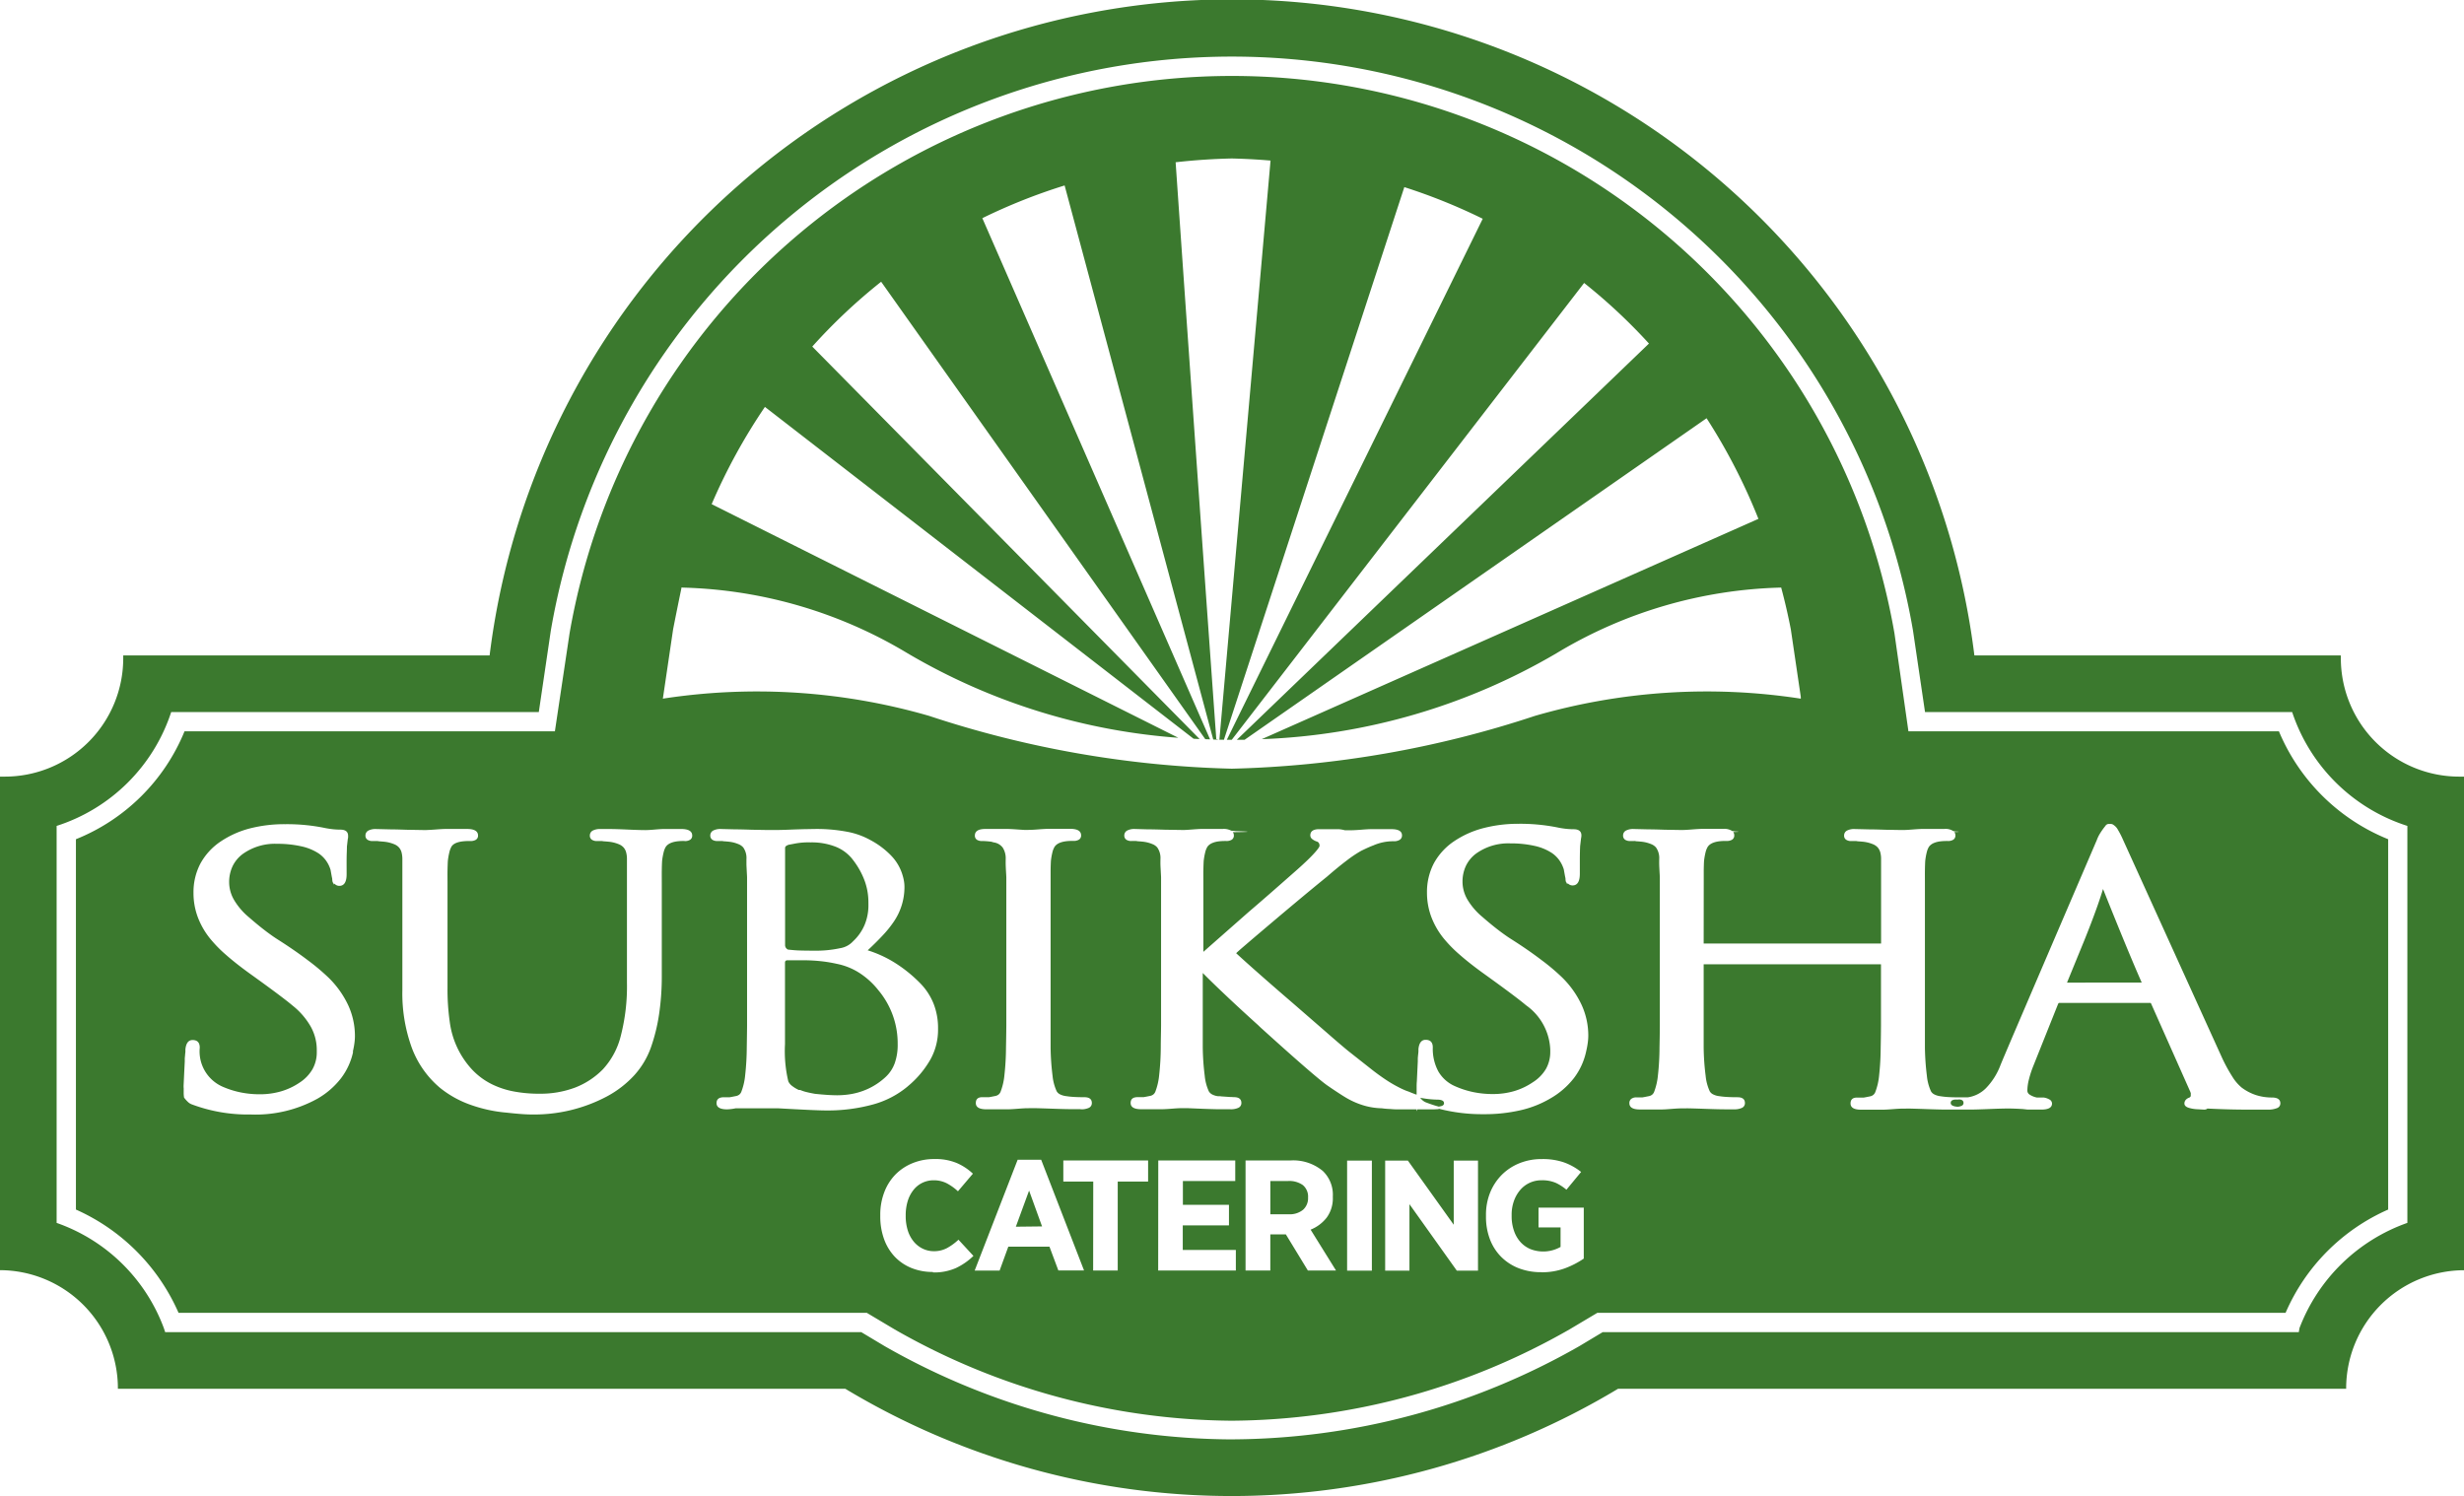<svg xmlns="http://www.w3.org/2000/svg" xmlns:xlink="http://www.w3.org/1999/xlink" width="98.815" height="60" viewBox="0 0 98.815 60">
  <defs>
    <clipPath id="clip-path">
      <rect id="Rectangle_4" data-name="Rectangle 4" width="98.815" height="60" fill="none"/>
    </clipPath>
  </defs>
  <g id="Group_2" data-name="Group 2" transform="translate(0 0)">
    <g id="Group_1" data-name="Group 1" transform="translate(0 0)" clip-path="url(#clip-path)">
      <path id="Path_1" data-name="Path 1" d="M49.394,56.981a27.6,27.6,0,0,0,13.544-3.66l1.122-.668h27.6a7.984,7.984,0,0,1,4.114-4.141V33.659a8,8,0,0,1-4.381-4.327H76.535l-.56-3.927a26.963,26.963,0,0,0-53.134,0l-.588,3.927H7.4a7.874,7.874,0,0,1-4.355,4.327V48.512A8.084,8.084,0,0,1,7.16,52.653h27.6l1.122.668a27.573,27.573,0,0,0,13.517,3.66M50.953,6.44q-.772-.066-1.558-.084-1.141.026-2.248.152c.683,9.883,1.43,20.356,1.631,23.139a.283.283,0,0,1,.084.02h.04Zm8.51,2.334a23.005,23.005,0,0,0-3.145-1.269L49.083,29.671H49.2ZM48.109,29.642,32.575,13.9A22.564,22.564,0,0,1,35.337,11.3l13,18.347.191.007L39.395,8.75a23.01,23.01,0,0,1,3.3-1.312l5.96,22.223q.37.011.742.011h0L63.529,11.349a22.305,22.305,0,0,1,2.6,2.43L49.6,29.672c.1,0,.207,0,.311,0L68.44,16.774a23.476,23.476,0,0,1,2.079,4.036L50.6,29.646A25.145,25.145,0,0,0,62.42,26.2a18.288,18.288,0,0,1,9.012-2.634l0-.008,0,.01q.221.822.386,1.672l.4,2.71,0,.072a24.726,24.726,0,0,0-10.662.69A41.825,41.825,0,0,1,49.4,30.83a41.816,41.816,0,0,1-12.139-2.118,24.838,24.838,0,0,0-10.678-.691l.411-2.781q.165-.841.336-1.662c0-.006,0-.02,0-.018l.055.007A18.377,18.377,0,0,1,36.394,26.2a24.953,24.953,0,0,0,10.993,3.4l-.134-.01L28.54,20.22a23.337,23.337,0,0,1,2.136-3.9L47.867,29.629h0l.242.012m13.7,21.383a2.464,2.464,0,0,1-.89-.154,2.035,2.035,0,0,1-.7-.445,2,2,0,0,1-.462-.706,2.519,2.519,0,0,1-.164-.934V48.73a2.369,2.369,0,0,1,.167-.9,2.165,2.165,0,0,1,.466-.71,2.129,2.129,0,0,1,.709-.466,2.355,2.355,0,0,1,.9-.167,2.616,2.616,0,0,1,.873.129,2.393,2.393,0,0,1,.7.388l-.589.712a1.9,1.9,0,0,0-.418-.271,1.354,1.354,0,0,0-.575-.107,1.108,1.108,0,0,0-.859.387,1.386,1.386,0,0,0-.253.442,1.624,1.624,0,0,0-.092.558v.05a1.766,1.766,0,0,0,.1.605,1.288,1.288,0,0,0,.263.445,1.124,1.124,0,0,0,.394.274,1.412,1.412,0,0,0,1.205-.088v-.782H61.7v-.794h1.815v2.044a3.531,3.531,0,0,1-.75.387,2.655,2.655,0,0,1-.954.161M55.55,46.548h.911L58.3,49.121V46.548h.973v4.415h-.849l-1.9-2.667v2.667H55.55Zm-1.526,0h.993v4.415h-.993ZM51.677,48.7a.838.838,0,0,0,.581-.18.619.619,0,0,0,.2-.482v-.007a.6.6,0,0,0-.209-.5.94.94,0,0,0-.592-.164h-.712V48.7Zm-1.726-2.157h1.8a1.848,1.848,0,0,1,1.3.423,1.319,1.319,0,0,1,.4,1.021v.026a1.309,1.309,0,0,1-.247.823,1.546,1.546,0,0,1-.644.482l1.02,1.64H52.451l-.884-1.451h-.623v1.451h-.993Zm-3.5,0h3.087v.826h-2.1v.953h1.848v.825H47.433v.984h2.129v.826H46.447Zm-2.608.845h-1.2v-.845h3.4v.845H44.825v3.569h-.986Zm-2.053,1.8-.52-1.437L40.739,49.2Zm-.979-2.673h.944l1.719,4.44H42.444L42.087,50h-1.65l-.349.959h-1Zm-3.4,4.5a2.242,2.242,0,0,1-.863-.161,1.917,1.917,0,0,1-.668-.454,2.024,2.024,0,0,1-.427-.706,2.656,2.656,0,0,1-.151-.918V48.73a2.511,2.511,0,0,1,.161-.914,2.067,2.067,0,0,1,.448-.71,2.036,2.036,0,0,1,.689-.456,2.268,2.268,0,0,1,.873-.164,2.213,2.213,0,0,1,.9.161,2.256,2.256,0,0,1,.644.426l-.6.706a2.084,2.084,0,0,0-.451-.322,1.145,1.145,0,0,0-.527-.119,1.028,1.028,0,0,0-.446.1,1.012,1.012,0,0,0-.356.284,1.345,1.345,0,0,0-.233.445,1.93,1.93,0,0,0-.082.58v.019a1.909,1.909,0,0,0,.085.59,1.322,1.322,0,0,0,.24.445,1.077,1.077,0,0,0,.36.281,1.023,1.023,0,0,0,.446.1,1.1,1.1,0,0,0,.516-.12,2.233,2.233,0,0,0,.469-.341l.6.65a2.594,2.594,0,0,1-.7.486,2.164,2.164,0,0,1-.924.177M85.89,39.408q-.276-.626-.663-1.563t-.888-2.19c-.073.239-.163.511-.272.812q-.2.558-.482,1.257l-.69,1.685ZM78.546,44.1h-.1a.314.314,0,0,0-.168.037.119.119,0,0,0-.047.1c0,.087.091.138.274.152a.464.464,0,0,0,.167-.04.12.12,0,0,0,.072-.112c0-.093-.064-.141-.195-.142ZM68.323,37.842h7.115V34.465a1.04,1.04,0,0,0-.032-.281.511.511,0,0,0-.1-.192.527.527,0,0,0-.187-.13,1.43,1.43,0,0,0-.322-.092c-.058-.009-.157-.019-.294-.028H74.5c-.022-.005-.042-.007-.06-.01l-.052,0h-.139a.36.36,0,0,1-.213-.053.192.192,0,0,1-.081-.167.22.22,0,0,1,.117-.2h0a.62.62,0,0,1,.307-.062h0l.579.014q.217,0,.65.015l.6.01.139,0c.088,0,.21-.009.363-.021.184-.014.321-.022.414-.022h.853a.572.572,0,0,1,.364.09.453.453,0,0,1,.077.012c.2.01.184.017-.043.023a.222.222,0,0,1,.043.139.191.191,0,0,1-.084.168.394.394,0,0,1-.222.052h-.051c-.368,0-.6.08-.708.239h0a.785.785,0,0,0-.083.212,2.6,2.6,0,0,0-.062.35c-.006.111-.01.238-.012.381s0,.3,0,.485v6.629h0a10.337,10.337,0,0,0,.079,1.125,1.922,1.922,0,0,0,.166.622.317.317,0,0,0,.136.123.735.735,0,0,0,.246.071h0A3.07,3.07,0,0,0,78.13,44h0c.112.007.241.011.386.011h.4a1.286,1.286,0,0,0,.73-.37,2.681,2.681,0,0,0,.574-.906h0q.067-.176.967-2.275.967-2.259,2.9-6.762a1.489,1.489,0,0,1,.132-.272,2.84,2.84,0,0,1,.214-.3.159.159,0,0,1,.145-.08h.067a.2.2,0,0,1,.132.052.51.51,0,0,1,.159.182,3.546,3.546,0,0,1,.2.39l3.972,8.747a6.475,6.475,0,0,0,.42.77,1.784,1.784,0,0,0,.368.431,2,2,0,0,0,.57.3,2.088,2.088,0,0,0,.644.1q.34,0,.34.235a.2.2,0,0,1-.144.194.928.928,0,0,1-.366.056h-.9q-.65,0-1.518-.042a.112.112,0,0,1-.038.027.257.257,0,0,1-.1.015h0l-.257-.014a1.38,1.38,0,0,1-.374-.065q-.15-.057-.15-.165a.219.219,0,0,1,.054-.147.33.33,0,0,1,.144-.091.135.135,0,0,0,.044-.037.075.075,0,0,0,.013-.044v-.075a.083.083,0,0,0,0-.027.066.066,0,0,0-.012-.02l0-.006,0-.007-1.586-3.569-.021-.012H82.575a.024.024,0,0,0-.013.006h0a.126.126,0,0,0-.026.037l-1.014,2.538a4.132,4.132,0,0,0-.164.523,1.858,1.858,0,0,0-.054.419.189.189,0,0,0,.088.152.823.823,0,0,0,.294.12h.277a.65.65,0,0,1,.237.084.187.187,0,0,1,.093.157q0,.242-.425.242h-.551l-.2-.022q-.37-.021-.575-.021-.259,0-.774.021c-.35.015-.61.022-.778.022h-.358c-.042,0-.082,0-.118,0s-.068,0-.106,0h-.341c-.191,0-.485-.007-.88-.022-.2-.007-.368-.012-.513-.016s-.261,0-.363,0-.226.007-.406.021-.321.022-.414.022h-.852q-.425,0-.425-.25t.288-.235h.235l.1-.018h0l.155-.031a.3.3,0,0,0,.13-.057.281.281,0,0,0,.082-.111,2.5,2.5,0,0,0,.155-.67,10.8,10.8,0,0,0,.063-1.113q.009-.407.012-.87c0-.293,0-.623,0-.986V38.674H68.323v3.348a9.93,9.93,0,0,0,.079,1.125,1.928,1.928,0,0,0,.166.624.324.324,0,0,0,.136.122.724.724,0,0,0,.245.071h0a3.088,3.088,0,0,0,.313.032c.12.007.259.011.416.011.2,0,.3.078.3.235a.206.206,0,0,1-.123.193.713.713,0,0,1-.318.057h-.341q-.286,0-.879-.022c-.2-.007-.369-.012-.514-.016s-.262,0-.363,0-.225.007-.406.021c-.088.007-.169.013-.24.017s-.128.006-.173.006h-.853q-.423,0-.424-.25a.211.211,0,0,1,.077-.177.336.336,0,0,1,.211-.058h.236l.1-.018h0l.155-.031a.3.3,0,0,0,.13-.057.281.281,0,0,0,.082-.111,2.54,2.54,0,0,0,.154-.67,10.344,10.344,0,0,0,.063-1.113q.009-.407.013-.871c0-.293,0-.62,0-.985V35.393c0-.052,0-.112,0-.183s-.008-.162-.013-.265-.01-.189-.012-.268,0-.148,0-.2v-.014a.735.735,0,0,0-.127-.472.494.494,0,0,0-.182-.13,1.373,1.373,0,0,0-.316-.092c-.054-.009-.149-.019-.284-.028h-.007c-.021-.005-.042-.007-.059-.01s-.033,0-.049,0h-.137a.357.357,0,0,1-.209-.053.2.2,0,0,1-.079-.167.221.221,0,0,1,.117-.2.63.63,0,0,1,.31-.062h0l.581.014c.146,0,.365.005.653.015l.6.01.14,0c.09,0,.212-.009.365-.021.091-.007.171-.013.242-.017s.129-.006.174-.006h.841a.574.574,0,0,1,.356.087.741.741,0,0,1,.11.015c.207.01.185.018-.072.024a.229.229,0,0,1,.042.138.192.192,0,0,1-.085.168.391.391,0,0,1-.221.052h-.052q-.552,0-.708.239a.782.782,0,0,0-.084.212,2.735,2.735,0,0,0-.062.35q-.009.166-.012.38c0,.137,0,.3,0,.486ZM57.717,44.381l.031-.008,0,0h0c.108-.015.162-.057.162-.128,0-.094-.094-.142-.282-.142a3.806,3.806,0,0,1-.672-.075.555.555,0,0,0,.2.174h0a5.107,5.107,0,0,0,.545.182m0,.095-.058.008c-.05,0-.111.007-.18.007h-.62c-.012.089-.021.087-.027,0h-.7c-.091,0-.212,0-.361-.015a3.167,3.167,0,0,1-.344-.029,2.742,2.742,0,0,1-.7-.107,3.144,3.144,0,0,1-.685-.291q-.13-.074-.322-.2c-.125-.081-.275-.18-.448-.3q-.2-.132-.858-.7t-1.773-1.577c-.034-.029-.092-.083-.172-.161q-.776-.7-1.352-1.248-.513-.485-.866-.842v3a10.13,10.13,0,0,0,.079,1.125,1.948,1.948,0,0,0,.165.622.338.338,0,0,0,.133.124.685.685,0,0,0,.227.07h.085l.006,0,.053.01.022,0h0l.32.022c.077,0,.13.007.159.007.2,0,.3.078.3.235a.207.207,0,0,1-.123.193.717.717,0,0,1-.319.057h-.392q-.337,0-1.33-.044H47.4c-.09,0-.225.007-.4.021s-.321.022-.413.022h-.819c-.284,0-.425-.083-.425-.25s.1-.235.288-.235h.235l.1-.018h0l.155-.031a.3.3,0,0,0,.13-.057.281.281,0,0,0,.082-.111,2.547,2.547,0,0,0,.154-.67,10.523,10.523,0,0,0,.064-1.112c0-.271.01-.561.012-.87,0-.293,0-.623,0-.986V35.393c0-.052,0-.113,0-.184s-.007-.161-.012-.264-.011-.19-.013-.269,0-.147,0-.2v-.014a.735.735,0,0,0-.127-.472.487.487,0,0,0-.182-.13,1.373,1.373,0,0,0-.316-.092c-.054-.009-.149-.019-.284-.028h-.007a.585.585,0,0,0-.059-.01l-.05,0h-.136a.358.358,0,0,1-.21-.053.2.2,0,0,1-.079-.167.221.221,0,0,1,.117-.2.624.624,0,0,1,.307-.062h0l.493.014q.234,0,.7.015l.751.012c.086,0,.2-.009.343-.02.092-.007.174-.013.246-.017s.132-.006.176-.006h.819a.637.637,0,0,1,.34.072,1.074,1.074,0,0,1,.169.016q1.013.031-.107.042a.222.222,0,0,1,.04.134.191.191,0,0,1-.084.168h0a.391.391,0,0,1-.221.052h-.051q-.552,0-.709.239a.773.773,0,0,0-.083.212,2.6,2.6,0,0,0-.062.35c-.006.111-.01.238-.013.381s0,.3,0,.485v2.779l1.81-1.594h0q.342-.291.822-.71t1.138-1q.45-.4.675-.65c.142-.155.214-.257.214-.3a.2.2,0,0,0-.031-.117.154.154,0,0,0-.087-.057h0a.608.608,0,0,1-.182-.1.189.189,0,0,1-.07-.142q0-.25.356-.25h.768a1.213,1.213,0,0,1,.261.043h.25c.09,0,.222-.007.4-.021.086-.007.164-.013.234-.017s.127-.006.171-.006H55.8q.425,0,.425.25a.2.2,0,0,1-.094.179.445.445,0,0,1-.246.056,1.989,1.989,0,0,0-.814.169h0q-.082.029-.2.082c-.082.036-.177.081-.283.133a4.982,4.982,0,0,0-.576.386q-.344.259-.794.65l0,0q-1.037.838-3.069,2.567l-.375.322c-.081.071-.148.131-.2.181q.384.354.936.84.573.506,1.346,1.171h0l1.381,1.2q.33.289.557.481c.152.129.266.224.346.286l.9.71c.18.14.35.262.508.368s.306.195.439.266h0c.107.057.2.106.286.143a1.768,1.768,0,0,0,.216.085h0l0,0,.124.051h0l.16.062.039.008c0-.039,0-.082,0-.126v-.157h0c0-.079,0-.163.009-.252l.038-.806c0-.019,0-.051,0-.094s.007-.1.012-.157h0c.007-.049.01-.092.013-.129s0-.069,0-.1h0v0c.025-.251.122-.376.288-.376q.289,0,.288.307a1.908,1.908,0,0,0,.224.964,1.431,1.431,0,0,0,.669.59,3.6,3.6,0,0,0,.731.236,3.82,3.82,0,0,0,.782.078,3.016,3.016,0,0,0,.854-.117,2.652,2.652,0,0,0,.746-.352A1.6,1.6,0,0,0,62,42.868a1.383,1.383,0,0,0,.171-.685v-.087a2.291,2.291,0,0,0-.972-1.778h0q-.195-.166-.62-.484t-1.082-.79q-.556-.4-.954-.75a5.33,5.33,0,0,1-.641-.651,3.139,3.139,0,0,1-.506-.879,2.777,2.777,0,0,1-.169-.961,2.475,2.475,0,0,1,.274-1.174,2.523,2.523,0,0,1,.821-.894,3.807,3.807,0,0,1,1.158-.519A5.537,5.537,0,0,1,60.9,33.04a7.567,7.567,0,0,1,1.631.161c.1.019.207.034.3.043s.188.014.275.014q.314,0,.314.249a.434.434,0,0,1-.005.06c0,.02-.007.045-.012.076l-.034.29q-.009.2-.012.472c0,.176,0,.39,0,.64,0,.311-.1.467-.289.467a.249.249,0,0,1-.191-.082l-.008-.01c-.009.052-.025.045-.047-.025-.02-.008-.039-.06-.041-.167l-.017-.081c-.012-.06-.028-.154-.051-.281a1.3,1.3,0,0,0-.185-.372,1.187,1.187,0,0,0-.291-.282,2.066,2.066,0,0,0-.695-.286,4.3,4.3,0,0,0-.964-.1,2.217,2.217,0,0,0-1.392.416,1.341,1.341,0,0,0-.4.49,1.487,1.487,0,0,0-.134.643,1.42,1.42,0,0,0,.2.708h0a2.71,2.71,0,0,0,.6.695h0q.332.29.633.521c.2.153.391.288.572.4q.66.422,1.154.8a8.381,8.381,0,0,1,.832.7,3.775,3.775,0,0,1,.789,1.113,2.95,2.95,0,0,1,.264,1.225,2.122,2.122,0,0,1-.022.293c-.014.107-.036.22-.064.341a2.7,2.7,0,0,1-.49,1.068,3.226,3.226,0,0,1-.948.818,4.168,4.168,0,0,1-1.2.473,6.423,6.423,0,0,1-1.474.157,6.914,6.914,0,0,1-1.793-.218m-14.377.016h-.341q-.286,0-.879-.022c-.2-.007-.369-.012-.514-.016s-.262,0-.363,0-.225.007-.406.021c-.089.007-.169.013-.24.017s-.129.006-.173.006h-.853q-.425,0-.425-.25t.288-.235h.236l.1-.018h0l.156-.031a.3.3,0,0,0,.13-.057.272.272,0,0,0,.082-.111,2.5,2.5,0,0,0,.155-.67,10.567,10.567,0,0,0,.063-1.113q.009-.407.013-.871c0-.293,0-.62,0-.985V35.393c0-.052,0-.112,0-.183s-.007-.162-.013-.265-.01-.189-.012-.268,0-.148,0-.2v-.014A.8.8,0,0,0,40.216,34a.544.544,0,0,0-.353-.212.777.777,0,0,1-.1-.028c-.075-.01-.145-.017-.208-.022s-.121-.007-.171-.007a.358.358,0,0,1-.21-.053.194.194,0,0,1-.078-.167c0-.176.141-.264.425-.264h.869c.092,0,.235.008.43.022.1.007.182.012.251.016s.126,0,.172,0c.09,0,.225-.007.406-.021s.321-.022.413-.022h.853c.295,0,.441.088.441.264a.191.191,0,0,1-.084.168.392.392,0,0,1-.222.052h-.051q-.552,0-.708.239a.782.782,0,0,0-.084.212,2.734,2.734,0,0,0-.062.35q-.009.166-.012.38c0,.137,0,.3,0,.486v6.629a10.156,10.156,0,0,0,.078,1.125,1.944,1.944,0,0,0,.166.622.317.317,0,0,0,.136.123.735.735,0,0,0,.246.071h0a3.063,3.063,0,0,0,.313.032c.12.007.258.011.415.011.2,0,.3.078.3.235a.207.207,0,0,1-.123.193.715.715,0,0,1-.318.057m-11.3-.775h.034l.011,0a1.47,1.47,0,0,0,.239.08c.1.026.22.051.359.075.187.019.356.034.5.043s.279.014.393.014a3.465,3.465,0,0,0,.42-.028,2.753,2.753,0,0,0,.812-.232,2.682,2.682,0,0,0,.695-.466h0a1.405,1.405,0,0,0,.371-.555A2.2,2.2,0,0,0,36,41.877a3.317,3.317,0,0,0-.775-2.163,3.134,3.134,0,0,0-.76-.693,2.635,2.635,0,0,0-.9-.363h0a5.623,5.623,0,0,0-.646-.107,6.384,6.384,0,0,0-.69-.037h-.648c-.069,0-.1.033-.1.1v3.264a5.229,5.229,0,0,0,.133,1.492.476.476,0,0,0,.144.178,1.376,1.376,0,0,0,.281.17m2.787-7.541a2.5,2.5,0,0,0-.151-.852,3.142,3.142,0,0,0-.454-.819h0a1.618,1.618,0,0,0-.691-.539,2.629,2.629,0,0,0-1.024-.181,2.889,2.889,0,0,0-.669.056h0l-.153.029a.351.351,0,0,0-.157.059.1.1,0,0,0-.042.084V37.9a.2.2,0,0,0,.032.114.227.227,0,0,0,.086.072l.231.022q.219.021.814.021a4.569,4.569,0,0,0,1.045-.1.888.888,0,0,0,.517-.276l0,0,0,0a1.923,1.923,0,0,0,.462-.655,2.046,2.046,0,0,0,.155-.806Zm1.584,7.389a3.669,3.669,0,0,1-1.392.729,6.863,6.863,0,0,1-1.916.242q-.374,0-1.91-.087H29.507a2,2,0,0,1-.346.043q-.425,0-.425-.25c0-.157.1-.235.288-.235h.237l.1-.018h0l.156-.031a.3.3,0,0,0,.13-.057.272.272,0,0,0,.082-.111,2.5,2.5,0,0,0,.155-.67,10.54,10.54,0,0,0,.064-1.113c.005-.271.009-.561.012-.87,0-.293,0-.621,0-.986V35.393c0-.052,0-.113,0-.184s-.007-.161-.012-.264-.01-.19-.013-.268h0c0-.081,0-.147,0-.2v-.014a.735.735,0,0,0-.127-.472.494.494,0,0,0-.182-.13,1.361,1.361,0,0,0-.316-.092c-.054-.009-.149-.019-.284-.028h-.007a.585.585,0,0,0-.059-.01l-.05,0h-.137a.357.357,0,0,1-.209-.053.2.2,0,0,1-.079-.167.221.221,0,0,1,.117-.2.624.624,0,0,1,.307-.062h0l.578.014c.145,0,.362.005.65.015l.665.012.047,0h.014l.18,0q.284,0,.718-.019.31-.011.545-.017c.16,0,.289-.006.386-.006a6.554,6.554,0,0,1,1.273.11,3.051,3.051,0,0,1,.937.333,3.291,3.291,0,0,1,.86.651,1.894,1.894,0,0,1,.441.784,1.829,1.829,0,0,1,.052.229,1.413,1.413,0,0,1,.017.217A2.458,2.458,0,0,1,35.82,37a4.3,4.3,0,0,1-.418.514c-.167.179-.368.381-.605.6a4.679,4.679,0,0,1,1.073.49h0a5.555,5.555,0,0,1,1.036.834,2.486,2.486,0,0,1,.535.82,2.652,2.652,0,0,1,.178.981v.072a2.446,2.446,0,0,1-.3,1.171A3.9,3.9,0,0,1,36.409,43.565Zm-8.952-9.837h-.051q-.552,0-.709.239a.773.773,0,0,0-.083.212,2.718,2.718,0,0,0-.063.35c-.006.111-.01.238-.012.381s0,.3,0,.485v3.743a10.311,10.311,0,0,1-.109,1.541,7.161,7.161,0,0,1-.328,1.332,3.324,3.324,0,0,1-.661,1.108,4.14,4.14,0,0,1-1.1.853,6.221,6.221,0,0,1-3.052.725q-.31,0-.961-.072A5.778,5.778,0,0,1,18.84,44.3a4.141,4.141,0,0,1-1.187-.664h0a3.861,3.861,0,0,1-1.139-1.615,6.39,6.39,0,0,1-.378-2.307V34.465a1.072,1.072,0,0,0-.033-.281.5.5,0,0,0-.1-.192.512.512,0,0,0-.187-.13,1.417,1.417,0,0,0-.322-.092c-.058-.009-.157-.019-.293-.028H15.2c-.021-.005-.042-.007-.059-.01l-.052,0h-.139a.363.363,0,0,1-.213-.053.194.194,0,0,1-.081-.167.221.221,0,0,1,.117-.2.622.622,0,0,1,.307-.062h0l.579.014q.2,0,.633.015l.708.012.049,0h.012c.067,0,.128-.006.183-.007l.21-.014c.092-.007.174-.013.247-.017s.131-.006.175-.006h.853q.442,0,.442.264a.191.191,0,0,1-.084.168.394.394,0,0,1-.222.052h-.051q-.567,0-.707.222a.878.878,0,0,0-.085.224,2.747,2.747,0,0,0-.062.354c-.006.111-.01.237-.013.38s0,.3,0,.486v4.221a9.13,9.13,0,0,0,.089,1.361,3.467,3.467,0,0,0,.879,1.9,2.778,2.778,0,0,0,.83.616h0a3.4,3.4,0,0,0,.848.278,5.418,5.418,0,0,0,1.039.093,3.956,3.956,0,0,0,1.428-.245,3.143,3.143,0,0,0,1.118-.734A3.063,3.063,0,0,0,24.9,41.53a7.948,7.948,0,0,0,.243-2.119V34.465a1.037,1.037,0,0,0-.033-.281.488.488,0,0,0-.1-.192.516.516,0,0,0-.187-.13,1.43,1.43,0,0,0-.322-.092c-.058-.009-.157-.019-.294-.028H24.2a.562.562,0,0,0-.06-.01l-.051,0h-.14a.363.363,0,0,1-.213-.053.194.194,0,0,1-.081-.167.221.221,0,0,1,.117-.2.624.624,0,0,1,.307-.062h.392c.158,0,.395.008.71.022s.545.021.705.021c.079,0,.2-.007.362-.021.082-.007.157-.013.221-.017s.122-.006.167-.006h.682q.442,0,.442.264a.19.19,0,0,1-.085.168.391.391,0,0,1-.221.052m-13.292,8.45a2.674,2.674,0,0,1-.49,1.068,3.226,3.226,0,0,1-.948.818,5.124,5.124,0,0,1-2.67.63,6.4,6.4,0,0,1-2.373-.41.442.442,0,0,1-.143-.092,1.228,1.228,0,0,1-.151-.17l-.007-.008,0-.011a1.272,1.272,0,0,1-.013-.151c0-.066,0-.144,0-.233H7.4l-.037,0,0-.02,0-.062c.007-.144.022-.47.047-.974,0-.019,0-.051,0-.094s.007-.1.013-.157h0c0-.048.01-.092.012-.128s0-.07,0-.1h0v0c.026-.251.122-.376.288-.376q.289,0,.288.307a1.546,1.546,0,0,0,.893,1.554,3.6,3.6,0,0,0,.731.236,3.828,3.828,0,0,0,.783.078,3.015,3.015,0,0,0,.853-.117,2.651,2.651,0,0,0,.746-.352,1.6,1.6,0,0,0,.516-.538,1.38,1.38,0,0,0,.171-.686v-.087a1.916,1.916,0,0,0-.242-.933,2.937,2.937,0,0,0-.73-.845h0q-.195-.166-.62-.484t-1.083-.79q-.556-.4-.954-.75a5.259,5.259,0,0,1-.64-.651,3.1,3.1,0,0,1-.506-.879,2.757,2.757,0,0,1-.169-.961,2.465,2.465,0,0,1,.274-1.174,2.515,2.515,0,0,1,.82-.894,3.807,3.807,0,0,1,1.158-.519,5.546,5.546,0,0,1,1.429-.172,7.567,7.567,0,0,1,1.631.161c.106.019.207.034.3.043s.187.014.274.014c.21,0,.314.083.314.249a.589.589,0,0,1,0,.06c0,.02-.007.045-.013.076l-.034.29c0,.131-.01.287-.012.471s0,.391,0,.642c0,.311-.1.467-.289.467a.25.25,0,0,1-.192-.082l-.008-.01c-.009.052-.025.045-.047-.025-.02-.008-.039-.06-.042-.167l-.017-.081c-.011-.06-.028-.154-.051-.281a1.275,1.275,0,0,0-.184-.372,1.217,1.217,0,0,0-.291-.282,2.071,2.071,0,0,0-.7-.286,4.3,4.3,0,0,0-.964-.1,2.219,2.219,0,0,0-1.392.416,1.341,1.341,0,0,0-.4.49,1.487,1.487,0,0,0-.134.643,1.42,1.42,0,0,0,.2.708,2.689,2.689,0,0,0,.6.695h0q.332.29.633.521c.2.153.391.288.572.4q.658.422,1.154.8a8.579,8.579,0,0,1,.832.7h0a3.806,3.806,0,0,1,.789,1.113,2.95,2.95,0,0,1,.264,1.225,2.134,2.134,0,0,1-.022.293c-.014.106-.036.22-.064.341M49.394,57.729A28.31,28.31,0,0,0,63.34,53.988l.934-.56H92.19l.027-.161a7.192,7.192,0,0,1,4.327-4.221V33.125a7.163,7.163,0,0,1-4.621-4.567H77.2l-.481-3.26a27.714,27.714,0,0,0-54.63,0l-.481,3.26H6.866a7.123,7.123,0,0,1-4.595,4.567V49.047a7.081,7.081,0,0,1,4.3,4.221l.053.161H34.541l.935.56a28.281,28.281,0,0,0,13.918,3.741M93.873,26.287H79.18a30,30,0,0,0-59.545,0H4.942v.107A4.749,4.749,0,0,1,.187,31.148H0V50.943A4.743,4.743,0,0,1,4.728,55.7H33.9a30.057,30.057,0,0,0,30.989,0h29.2a4.743,4.743,0,0,1,4.729-4.755V31.148h-.187a4.749,4.749,0,0,1-4.755-4.755Z" transform="translate(0 0)" fill="#3b792e" fill-rule="evenodd"/>
    </g>
  </g>
</svg>
